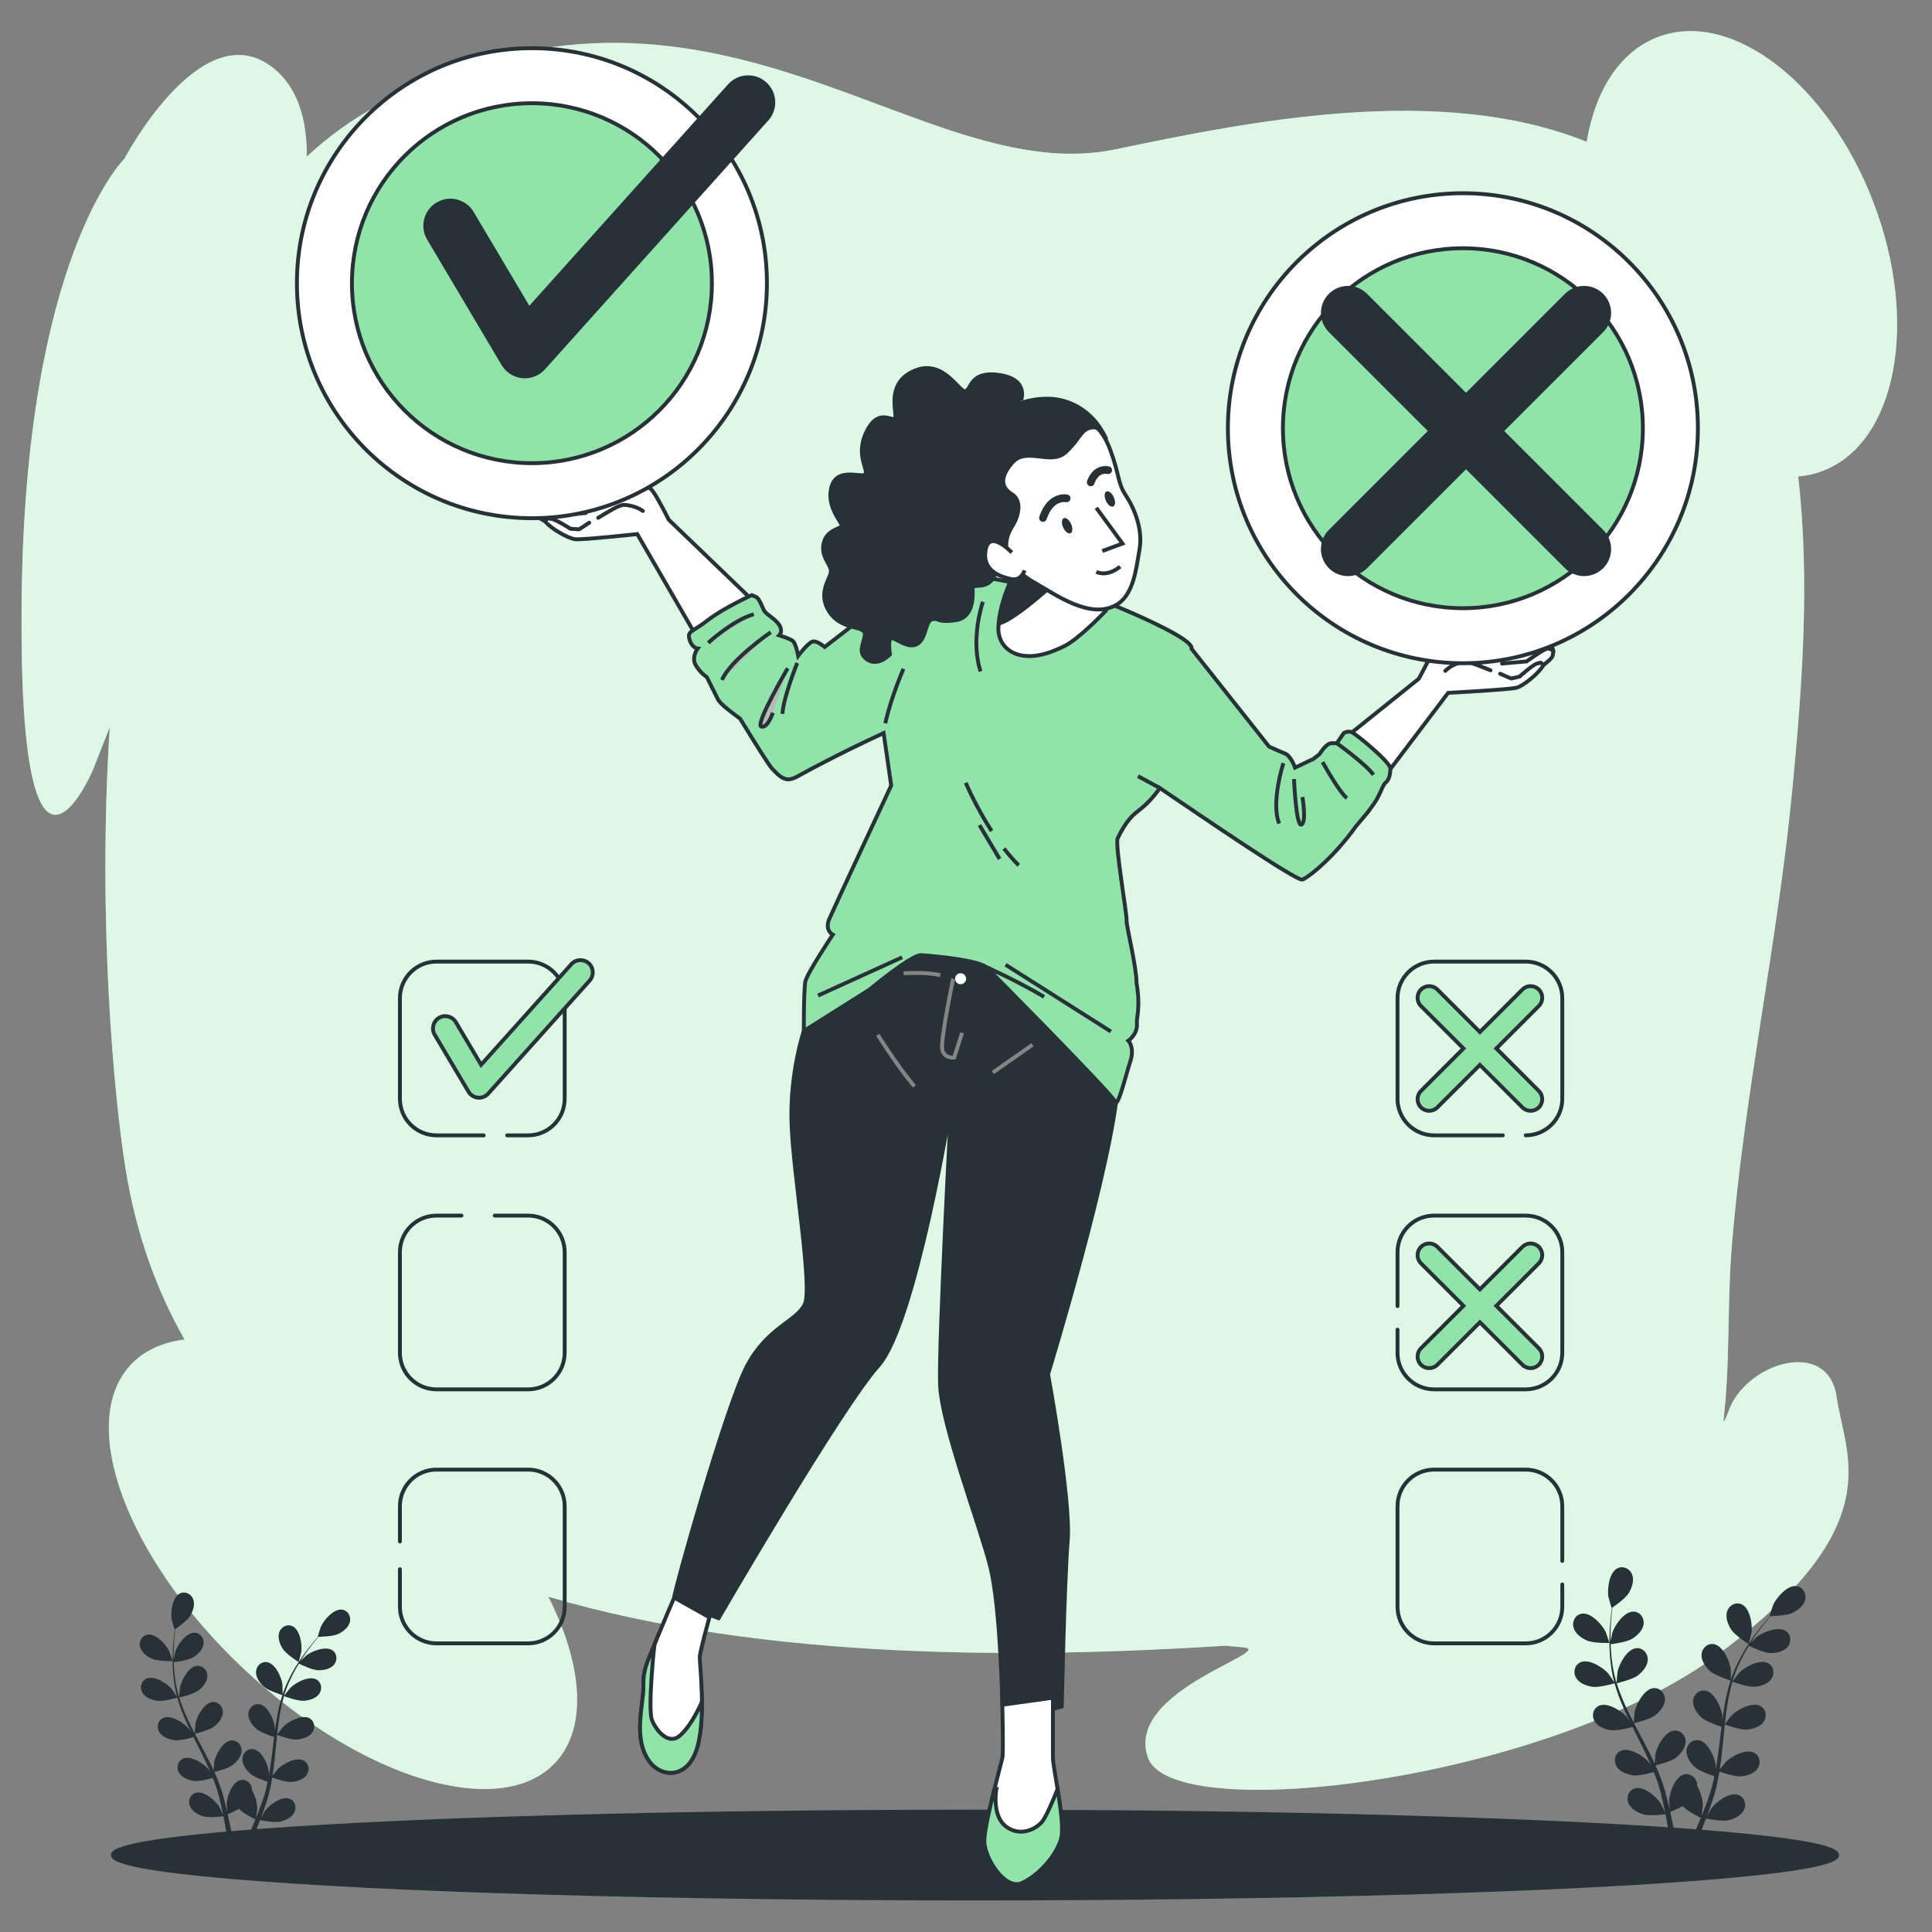<?xml version="1.0" encoding="utf-8"?>
<!-- Generator: Adobe Illustrator 27.5.0, SVG Export Plug-In . SVG Version: 6.00 Build 0)  -->
<svg version="1.1" xmlns="http://www.w3.org/2000/svg" xmlns:xlink="http://www.w3.org/1999/xlink" x="0px" y="0px"
	 viewBox="0 0 500 500" style="enable-background:new 0 0 500 500;" xml:space="preserve">
<rect x="0" y="0" width="500" height="500" fill="#808080" stroke="none"/>
<g id="Background_Simple">
	<g>
		<path style="fill:#92E3A9;" d="M484.946,52.638c-11.75-31.02-36.757-50.302-55.855-43.068
			c-9.904,3.752-16.262,13.906-18.461,27.131c-38.051-15.39-87.864-5.152-121.917,1.942
			C237.625,49.287,184.408-18.831,97.842,27.291c-6.736,3.589-12.859,8.044-18.422,13.223c0.008-9.379-2.251-18.477-9.701-23.654
			C51.571,4.251,32.221,41.04,32.221,41.04S6.461,66.208,5.593,155.53c-0.868,89.322,18.489,43.668,18.489,43.668l4.33-11.054
			c-3.259,50.389,1.204,96.857,4.15,114.753c2.741,16.65,7.984,31.141,15.216,43.771c-5.68,0.705-10.459,2.832-13.919,6.52
			c-14.137,15.07-1.014,50.349,29.311,78.797c30.325,28.448,66.369,39.293,80.506,24.223c8.461-9.019,7.15-25.278-1.761-42.977
			c56.532,16.655,123.9,15.951,175.326,12.675c1.712,0.188,3.149,0.327,4.212,0.403c10.307,0.736-30.921,11.043-24.295,28.712
			c6.626,17.669,103.805,5.89,147.977-27.239c44.172-33.129,32.393-50.798,30.184-66.258c-2.209-15.46-23.558-8.834-27.976,3.681
			c-0.603,1.71-1.041,2.535-1.348,2.695c1.793-14.67,1.008-30.143,2.096-44.07c3.118-39.912,11.887-79.36,15.735-119.24
			c2.52-26.115,4.683-54.285,1.536-81.277c2.144-0.187,4.247-0.639,6.28-1.409C490.74,114.669,496.696,83.658,484.946,52.638z"/>
		<path style="opacity:0.7;fill:#FFFFFF;" d="M484.946,52.638c-11.75-31.02-36.757-50.302-55.855-43.068
			c-9.904,3.752-16.262,13.906-18.461,27.131c-38.051-15.39-87.864-5.152-121.917,1.942
			C237.625,49.287,184.408-18.831,97.842,27.291c-6.736,3.589-12.859,8.044-18.422,13.223c0.008-9.379-2.251-18.477-9.701-23.654
			C51.571,4.251,32.221,41.04,32.221,41.04S6.461,66.208,5.593,155.53c-0.868,89.322,18.489,43.668,18.489,43.668l4.33-11.054
			c-3.259,50.389,1.204,96.857,4.15,114.753c2.741,16.65,7.984,31.141,15.216,43.771c-5.68,0.705-10.459,2.832-13.919,6.52
			c-14.137,15.07-1.014,50.349,29.311,78.797c30.325,28.448,66.369,39.293,80.506,24.223c8.461-9.019,7.15-25.278-1.761-42.977
			c56.532,16.655,123.9,15.951,175.326,12.675c1.712,0.188,3.149,0.327,4.212,0.403c10.307,0.736-30.921,11.043-24.295,28.712
			c6.626,17.669,103.805,5.89,147.977-27.239c44.172-33.129,32.393-50.798,30.184-66.258c-2.209-15.46-23.558-8.834-27.976,3.681
			c-0.603,1.71-1.041,2.535-1.348,2.695c1.793-14.67,1.008-30.143,2.096-44.07c3.118-39.912,11.887-79.36,15.735-119.24
			c2.52-26.115,4.683-54.285,1.536-81.277c2.144-0.187,4.247-0.639,6.28-1.409C490.74,114.669,496.696,83.658,484.946,52.638z"/>
	</g>
</g>
<g id="Floor">
	<ellipse style="fill:#263238;stroke:#263238;stroke-miterlimit:10;" cx="252.318" cy="480.087" rx="223.118" ry="11.247"/>
</g>
<g id="Plants">
	<g>
		<path style="fill:#263238;" d="M410.678,424.557c1.691,0.738,5.828,0.645,5.831,0.645c0.043-0.001-0.889-2.708-0.967-2.872
			c-0.908-1.899-3.778-5.034-6.113-4.718c-1.682,0.228-2.618,1.911-2.238,3.495C407.578,422.726,409.237,423.928,410.678,424.557z"
			/>
		<path style="fill:#263238;" d="M412.105,436.539c1.754,0.256,5.446-0.815,5.739-0.901c0.583,2.067,1.349,4.14,2.239,6.195
			c0.508,1.176,1.056,2.344,1.62,3.509c-0.337-0.493-0.641-0.932-0.69-0.989c-1.377-1.592-4.973-3.857-7.142-2.936
			c-1.563,0.663-2.021,2.534-1.236,3.962c0.801,1.458,2.72,2.179,4.275,2.405c1.578,0.23,4.744-0.619,5.579-0.855
			c0.221,0.445,0.437,0.891,0.66,1.334c1.069,2.129,2.145,4.248,3.137,6.359c0.35,0.744,0.667,1.489,0.987,2.234
			c-0.299-0.438-0.555-0.804-0.6-0.856c-1.377-1.591-4.973-3.857-7.142-2.936c-1.563,0.664-2.021,2.535-1.236,3.962
			c0.802,1.458,2.72,2.179,4.275,2.405c1.506,0.22,4.435-0.538,5.428-0.814c0.305,0.772,0.612,1.546,0.872,2.308
			c0.166,0.525,0.363,1.018,0.5,1.554c0.148,0.528,0.293,1.051,0.438,1.568c0.242,1.007,0.497,2.044,0.708,3.032
			c0.152,0.686,0.284,1.343,0.419,2.004c-0.34-0.745-1.035-2.188-1.107-2.302c-1.12-1.782-4.331-4.565-6.615-3.984
			c-1.645,0.419-2.381,2.199-1.821,3.729c0.571,1.562,2.358,2.566,3.861,3.025c1.655,0.506,5.319,0.044,5.777-0.017
			c0.22,1.095,0.423,2.162,0.598,3.172c0.132,0.747,0.252,1.466,0.362,2.156h1.467c-0.139-0.768-0.29-1.572-0.457-2.412
			c-0.218-1.113-0.474-2.297-0.748-3.511c0.275-0.109,1.838-0.742,3.223-1.515c1.206,1.306,4.297,2.835,4.697,3.029
			c-0.42,1.034-0.84,2.036-1.25,2.976c-0.216,0.498-0.427,0.967-0.636,1.434h1.552c0.123-0.295,0.245-0.584,0.371-0.891
			c0.432-1.048,0.872-2.178,1.313-3.341c0.443,0.093,4.07,0.829,5.761,0.448c1.533-0.347,3.39-1.214,4.076-2.73
			c0.672-1.484,0.07-3.314-1.539-3.854c-2.234-0.75-5.644,1.787-6.893,3.48c-0.074,0.1-0.753,1.273-1.168,2.02
			c0.178-0.476,0.355-0.937,0.532-1.43c0.357-0.972,0.684-1.952,1.04-3.005c0.154-0.515,0.31-1.035,0.467-1.56
			c0.167-0.518,0.277-1.085,0.42-1.633c0.304-1.276,0.55-2.583,0.768-3.906c0.852,0.31,3.892,1.368,5.467,1.257
			c1.568-0.11,3.534-0.686,4.442-2.08c0.889-1.365,0.572-3.265-0.937-4.043c-2.095-1.08-5.85,0.911-7.341,2.396
			c-0.093,0.092-1.044,1.278-1.553,1.939c0.125-0.796,0.254-1.59,0.354-2.399c0.29-2.337,0.511-4.711,0.742-7.078
			c0.07-0.725,0.149-1.447,0.225-2.17c0.302,0.114,3.888,1.449,5.653,1.325c1.568-0.11,3.535-0.686,4.442-2.08
			c0.889-1.365,0.572-3.265-0.937-4.043c-2.094-1.08-5.849,0.911-7.341,2.395c-0.112,0.112-1.478,1.82-1.804,2.271
			c0.168-1.592,0.351-3.177,0.594-4.732c0.332-2.146,0.778-4.233,1.358-6.224c0.14,0.053,3.878,1.464,5.684,1.337
			c1.568-0.11,3.535-0.686,4.443-2.081c0.889-1.365,0.572-3.265-0.937-4.043c-2.095-1.08-5.849,0.911-7.341,2.395
			c-0.117,0.117-1.585,1.955-1.827,2.307c0.035-0.118,0.058-0.245,0.094-0.362c0.647-2.117,1.539-4.086,2.466-5.889
			c0.536-1.049,1.107-2.021,1.684-2.955c0.669,0.334,3.744,1.827,5.383,1.893c1.571,0.063,3.589-0.294,4.644-1.58
			c1.034-1.259,0.927-3.182-0.487-4.122c-1.964-1.304-5.914,0.263-7.56,1.575c-0.089,0.071-0.919,0.897-1.514,1.507
			c0.266-0.418,0.534-0.853,0.797-1.248c0.986-1.485,1.98-2.783,2.87-3.927c0.511-0.646,0.986-1.22,1.436-1.752
			c0.827-0.014,4.162-0.116,5.62-0.8c1.422-0.668,3.05-1.914,3.394-3.542c0.337-1.594-0.644-3.252-2.332-3.433
			c-2.343-0.253-5.128,2.958-5.984,4.881c-0.074,0.166-0.932,2.898-0.889,2.897c0,0,0.04,0,0.05,0
			c-0.444,0.503-0.913,1.048-1.414,1.654c-0.917,1.126-1.942,2.406-2.964,3.875c-1.025,1.466-2.098,3.086-3.073,4.896
			c-0.98,1.812-1.919,3.769-2.625,5.91c-0.008,0.024-0.013,0.05-0.021,0.075c0.012-0.69-0.018-2.622-0.037-2.77
			c-0.271-2.087-2.02-5.961-4.338-6.389c-1.669-0.308-3.083,1-3.216,2.623c-0.135,1.658,1.066,3.318,2.239,4.365
			c1.322,1.181,4.992,2.324,5.284,2.415c-0.654,2.045-1.159,4.197-1.55,6.402c-0.225,1.261-0.412,2.538-0.584,3.821
			c-0.009-0.597-0.021-1.131-0.031-1.206c-0.271-2.087-2.02-5.96-4.337-6.389c-1.67-0.309-3.084,1-3.216,2.623
			c-0.136,1.658,1.066,3.318,2.238,4.365c1.19,1.062,4.298,2.101,5.125,2.364c-0.061,0.493-0.127,0.984-0.185,1.477
			c-0.283,2.365-0.554,4.726-0.892,7.035c-0.118,0.813-0.265,1.61-0.409,2.407c-0.008-0.53-0.02-0.977-0.029-1.044
			c-0.271-2.087-2.02-5.961-4.337-6.389c-1.67-0.308-3.084,0.999-3.217,2.623c-0.136,1.658,1.067,3.318,2.239,4.365
			c1.135,1.014,3.996,1.998,4.977,2.316c-0.172,0.813-0.343,1.626-0.546,2.406c-0.151,0.529-0.259,1.049-0.44,1.572
			c-0.168,0.521-0.335,1.038-0.5,1.549c-0.354,0.973-0.713,1.979-1.082,2.92c-0.252,0.656-0.504,1.277-0.756,1.903
			c0.127-0.808,0.344-2.396,0.347-2.53c0.032-1.398-0.464-3.67-1.452-5.268c0.006-0.206-0.006-0.412-0.038-0.617
			c-0.258-1.608-1.77-2.803-3.41-2.366c-2.277,0.606-3.722,4.604-3.829,6.705c-0.006,0.124,0.075,1.477,0.14,2.33
			c-0.115-0.495-0.22-0.978-0.345-1.486c-0.239-1.007-0.507-2.005-0.791-3.081c-0.155-0.514-0.313-1.033-0.472-1.558
			c-0.146-0.523-0.367-1.058-0.55-1.593c-0.45-1.231-0.967-2.458-1.514-3.681c0.882-0.211,4.001-1.006,5.254-1.968
			c1.247-0.957,2.57-2.522,2.558-4.186c-0.012-1.629-1.324-3.039-3.012-2.856c-2.343,0.254-4.376,3.987-4.802,6.048
			c-0.026,0.129-0.165,1.642-0.226,2.474c-0.335-0.733-0.665-1.466-1.028-2.197c-1.047-2.109-2.172-4.211-3.286-6.313
			c-0.342-0.644-0.674-1.289-1.009-1.934c0.315-0.072,4.043-0.937,5.446-2.014c1.247-0.957,2.57-2.522,2.558-4.186
			c-0.012-1.629-1.324-3.039-3.012-2.855c-2.343,0.254-4.376,3.987-4.802,6.048c-0.032,0.155-0.228,2.333-0.251,2.889
			c-0.738-1.42-1.46-2.843-2.115-4.274c-0.906-1.973-1.687-3.96-2.3-5.94c0.147-0.033,4.042-0.919,5.479-2.021
			c1.247-0.957,2.57-2.522,2.558-4.186c-0.011-1.629-1.324-3.039-3.012-2.855c-2.343,0.254-4.376,3.987-4.801,6.048
			c-0.033,0.162-0.244,2.505-0.251,2.932c-0.036-0.118-0.087-0.236-0.122-0.353c-0.628-2.123-0.97-4.258-1.192-6.273
			c-0.132-1.17-0.191-2.296-0.225-3.393c0.742-0.091,4.131-0.542,5.533-1.391c1.345-0.814,2.832-2.225,3.002-3.879
			c0.167-1.621-0.982-3.166-2.68-3.169c-2.357-0.005-4.788,3.482-5.437,5.484c-0.035,0.109-0.272,1.255-0.432,2.093
			c-0.008-0.495-0.025-1.006-0.023-1.481c0.003-1.782,0.116-3.414,0.228-4.858c0.07-0.821,0.15-1.562,0.232-2.254
			c0.682-0.469,3.407-2.393,4.246-3.768c0.818-1.342,1.488-3.279,0.877-4.826c-0.598-1.515-2.331-2.357-3.839-1.578
			c-2.094,1.082-2.644,5.297-2.298,7.372c0.03,0.179,0.821,2.931,0.857,2.907c0,0,0.033-0.023,0.041-0.028
			c-0.092,0.665-0.183,1.379-0.267,2.16c-0.144,1.445-0.292,3.078-0.334,4.867c-0.047,1.788-0.047,3.732,0.138,5.779
			c0.182,2.052,0.478,4.202,1.071,6.377c0.007,0.025,0.017,0.049,0.024,0.074c-0.371-0.583-1.462-2.176-1.56-2.289
			c-1.377-1.592-4.973-3.857-7.142-2.936c-1.563,0.664-2.021,2.535-1.236,3.962C408.632,435.592,410.55,436.312,412.105,436.539z"/>
		<path style="fill:#263238;" d="M452.518,425.467c0.036,0.023,0.752-2.749,0.778-2.929c0.29-2.084-0.374-6.282-2.496-7.308
			c-1.529-0.738-3.238,0.15-3.794,1.681c-0.569,1.563,0.152,3.481,1.006,4.801C449.014,423.261,452.516,425.465,452.518,425.467z"/>
	</g>
	<g>
		<path style="fill:#263238;" d="M39.392,429.316c1.531,0.669,5.277,0.584,5.28,0.584c0.039-0.001-0.805-2.452-0.876-2.6
			c-0.822-1.719-3.421-4.558-5.535-4.272c-1.523,0.206-2.37,1.73-2.027,3.165C36.585,427.658,38.088,428.746,39.392,429.316z"/>
		<path style="fill:#263238;" d="M40.685,440.164c1.588,0.232,4.931-0.738,5.197-0.816c0.528,1.871,1.221,3.749,2.027,5.609
			c0.459,1.065,0.956,2.122,1.467,3.177c-0.305-0.447-0.581-0.844-0.625-0.895c-1.247-1.441-4.503-3.492-6.466-2.658
			c-1.415,0.601-1.829,2.295-1.119,3.587c0.725,1.32,2.463,1.973,3.871,2.178c1.429,0.209,4.295-0.561,5.051-0.775
			c0.2,0.403,0.396,0.807,0.598,1.208c0.968,1.927,1.942,3.846,2.84,5.758c0.317,0.673,0.604,1.348,0.894,2.023
			c-0.271-0.397-0.503-0.728-0.544-0.775c-1.247-1.441-4.502-3.492-6.466-2.658c-1.415,0.601-1.83,2.295-1.119,3.587
			c0.726,1.32,2.463,1.973,3.871,2.178c1.364,0.199,4.016-0.487,4.915-0.737c0.276,0.699,0.554,1.399,0.79,2.09
			c0.15,0.475,0.329,0.922,0.453,1.407c0.134,0.478,0.265,0.951,0.396,1.42c0.219,0.911,0.45,1.851,0.641,2.746
			c0.138,0.621,0.257,1.216,0.38,1.815c-0.308-0.674-0.937-1.981-1.002-2.084c-1.014-1.613-3.921-4.134-5.989-3.607
			c-1.49,0.38-2.156,1.991-1.649,3.376c0.517,1.415,2.135,2.323,3.496,2.739c1.499,0.458,4.816,0.039,5.23-0.016
			c0.199,0.991,0.383,1.957,0.542,2.872c0.119,0.677,0.228,1.327,0.328,1.952h1.329c-0.125-0.696-0.262-1.423-0.414-2.184
			c-0.198-1.007-0.429-2.08-0.677-3.179c0.25-0.099,1.664-0.671,2.918-1.372c1.092,1.183,3.89,2.567,4.253,2.743
			c-0.381,0.937-0.76,1.844-1.132,2.694c-0.196,0.451-0.386,0.876-0.576,1.298h1.405c0.112-0.267,0.222-0.529,0.336-0.806
			c0.391-0.949,0.789-1.972,1.189-3.025c0.401,0.084,3.685,0.751,5.216,0.405c1.388-0.314,3.069-1.099,3.691-2.472
			c0.608-1.343,0.064-3-1.394-3.49c-2.022-0.68-5.11,1.618-6.241,3.151c-0.067,0.09-0.681,1.153-1.058,1.829
			c0.161-0.431,0.322-0.848,0.482-1.294c0.323-0.88,0.619-1.767,0.941-2.721c0.139-0.466,0.28-0.937,0.423-1.412
			c0.151-0.469,0.251-0.983,0.38-1.478c0.275-1.155,0.498-2.339,0.695-3.536c0.771,0.28,3.524,1.238,4.95,1.138
			c1.42-0.1,3.2-0.621,4.022-1.884c0.805-1.236,0.518-2.956-0.849-3.661c-1.896-0.978-5.296,0.825-6.647,2.169
			c-0.084,0.083-0.945,1.157-1.406,1.756c0.113-0.721,0.23-1.44,0.32-2.172c0.263-2.116,0.462-4.265,0.672-6.409
			c0.063-0.657,0.135-1.31,0.204-1.965c0.273,0.103,3.521,1.312,5.118,1.2c1.419-0.099,3.2-0.621,4.022-1.884
			c0.805-1.236,0.518-2.956-0.849-3.66c-1.896-0.978-5.296,0.825-6.646,2.169c-0.102,0.101-1.338,1.647-1.633,2.056
			c0.152-1.442,0.317-2.876,0.538-4.284c0.301-1.943,0.704-3.833,1.23-5.635c0.127,0.048,3.511,1.325,5.147,1.211
			c1.42-0.1,3.201-0.621,4.022-1.884c0.805-1.236,0.518-2.956-0.848-3.661c-1.897-0.978-5.296,0.825-6.647,2.169
			c-0.106,0.105-1.435,1.77-1.654,2.089c0.032-0.107,0.052-0.221,0.085-0.328c0.586-1.917,1.394-3.7,2.232-5.332
			c0.485-0.95,1.002-1.83,1.524-2.675c0.606,0.303,3.39,1.654,4.874,1.714c1.422,0.057,3.249-0.266,4.205-1.431
			c0.936-1.14,0.84-2.881-0.441-3.732c-1.778-1.18-5.355,0.238-6.845,1.426c-0.081,0.065-0.832,0.812-1.371,1.365
			c0.241-0.378,0.483-0.773,0.722-1.13c0.893-1.344,1.793-2.52,2.599-3.555c0.463-0.585,0.893-1.105,1.3-1.586
			c0.749-0.013,3.768-0.105,5.089-0.724c1.288-0.605,2.761-1.733,3.073-3.207c0.305-1.443-0.583-2.944-2.111-3.109
			c-2.121-0.229-4.643,2.679-5.418,4.419c-0.067,0.151-0.844,2.624-0.805,2.623c0,0,0.036,0,0.045,0
			c-0.402,0.456-0.827,0.949-1.281,1.498c-0.83,1.02-1.758,2.179-2.683,3.509c-0.928,1.327-1.899,2.794-2.783,4.433
			c-0.888,1.641-1.737,3.412-2.377,5.351c-0.007,0.022-0.012,0.046-0.019,0.068c0.011-0.625-0.017-2.374-0.034-2.508
			c-0.245-1.889-1.829-5.397-3.927-5.785c-1.511-0.279-2.792,0.905-2.912,2.375c-0.123,1.501,0.966,3.004,2.027,3.952
			c1.197,1.069,4.52,2.104,4.784,2.186c-0.592,1.851-1.049,3.799-1.404,5.796c-0.204,1.142-0.373,2.298-0.529,3.459
			c-0.008-0.541-0.019-1.024-0.028-1.092c-0.245-1.89-1.829-5.396-3.927-5.785c-1.512-0.28-2.792,0.905-2.912,2.375
			c-0.123,1.501,0.965,3.004,2.027,3.952c1.077,0.962,3.892,1.902,4.64,2.141c-0.055,0.446-0.115,0.891-0.168,1.337
			c-0.256,2.141-0.502,4.279-0.808,6.369c-0.107,0.736-0.24,1.458-0.37,2.18c-0.008-0.48-0.018-0.884-0.026-0.946
			c-0.245-1.89-1.829-5.397-3.927-5.785c-1.512-0.279-2.792,0.905-2.913,2.375c-0.123,1.501,0.966,3.004,2.027,3.952
			c1.027,0.918,3.618,1.809,4.506,2.097c-0.156,0.736-0.31,1.473-0.494,2.179c-0.137,0.479-0.235,0.95-0.399,1.423
			c-0.152,0.472-0.303,0.94-0.453,1.403c-0.321,0.881-0.646,1.792-0.98,2.644c-0.228,0.594-0.457,1.156-0.685,1.723
			c0.115-0.732,0.311-2.169,0.314-2.291c0.029-1.266-0.42-3.323-1.315-4.77c0.005-0.187-0.005-0.373-0.035-0.558
			c-0.234-1.456-1.602-2.538-3.088-2.142c-2.062,0.549-3.37,4.168-3.467,6.071c-0.006,0.112,0.068,1.337,0.127,2.109
			c-0.104-0.449-0.199-0.885-0.312-1.345c-0.216-0.912-0.459-1.816-0.716-2.789c-0.141-0.466-0.283-0.936-0.427-1.411
			c-0.132-0.474-0.333-0.958-0.498-1.442c-0.408-1.115-0.875-2.225-1.371-3.333c0.799-0.191,3.623-0.911,4.757-1.782
			c1.129-0.866,2.327-2.284,2.316-3.79c-0.011-1.475-1.199-2.751-2.727-2.585c-2.121,0.23-3.962,3.61-4.348,5.476
			c-0.024,0.116-0.15,1.486-0.204,2.24c-0.303-0.663-0.602-1.327-0.931-1.989c-0.948-1.91-1.967-3.813-2.975-5.716
			c-0.309-0.583-0.61-1.167-0.914-1.751c0.285-0.065,3.66-0.848,4.931-1.823c1.129-0.866,2.327-2.284,2.316-3.79
			c-0.011-1.475-1.199-2.751-2.727-2.585c-2.121,0.23-3.962,3.609-4.347,5.476c-0.029,0.141-0.207,2.112-0.228,2.616
			c-0.668-1.286-1.322-2.574-1.915-3.87c-0.821-1.787-1.527-3.585-2.083-5.378c0.133-0.03,3.659-0.832,4.961-1.83
			c1.129-0.866,2.327-2.283,2.316-3.79c-0.01-1.475-1.199-2.751-2.727-2.585c-2.121,0.23-3.962,3.61-4.347,5.476
			c-0.03,0.147-0.221,2.268-0.228,2.655c-0.033-0.107-0.079-0.213-0.11-0.32c-0.569-1.922-0.878-3.855-1.08-5.679
			c-0.119-1.06-0.173-2.079-0.204-3.072c0.672-0.082,3.74-0.491,5.01-1.26c1.218-0.737,2.564-2.014,2.718-3.513
			c0.151-1.467-0.89-2.867-2.427-2.869c-2.134-0.004-4.335,3.153-4.923,4.965c-0.032,0.099-0.246,1.137-0.391,1.895
			c-0.007-0.449-0.023-0.911-0.021-1.341c0.003-1.613,0.105-3.091,0.206-4.399c0.063-0.743,0.136-1.414,0.21-2.041
			c0.617-0.425,3.085-2.167,3.844-3.412c0.741-1.215,1.347-2.969,0.794-4.37c-0.542-1.372-2.111-2.134-3.476-1.428
			c-1.896,0.98-2.394,4.796-2.081,6.675c0.027,0.162,0.743,2.654,0.776,2.632c0,0,0.03-0.021,0.037-0.026
			c-0.084,0.602-0.166,1.248-0.241,1.956c-0.13,1.308-0.264,2.787-0.302,4.407c-0.042,1.619-0.043,3.379,0.124,5.232
			c0.165,1.858,0.433,3.804,0.969,5.774c0.006,0.022,0.015,0.045,0.021,0.067c-0.336-0.527-1.324-1.97-1.412-2.073
			c-1.247-1.441-4.502-3.492-6.466-2.658c-1.415,0.601-1.829,2.295-1.119,3.588C37.54,439.307,39.277,439.959,40.685,440.164z"/>
		<path style="fill:#263238;" d="M77.275,430.14c0.033,0.021,0.681-2.489,0.704-2.652c0.263-1.887-0.339-5.688-2.26-6.616
			c-1.384-0.669-2.931,0.136-3.436,1.522c-0.515,1.415,0.138,3.152,0.911,4.346C74.102,428.142,77.273,430.138,77.275,430.14z"/>
	</g>
</g>
<g id="Cons_Mark_2">
	<path style="fill:none;stroke:#263238;stroke-linecap:round;stroke-miterlimit:10;" d="M388.927,293.827h-17.784
		c-5.229,0-9.468-4.239-9.468-9.468v-26.032c0-5.229,4.239-9.468,9.468-9.468h23.707c5.229,0,9.468,4.239,9.468,9.468v26.032
		c0,5.229-4.239,9.468-9.468,9.468"/>
	<path style="fill:none;stroke:#263238;stroke-linecap:round;stroke-miterlimit:10;" d="M361.675,338.017v-13.953
		c0-5.229,4.239-9.468,9.468-9.468h23.707c5.229,0,9.468,4.239,9.468,9.468v26.033c0,5.229-4.239,9.468-9.468,9.468h-23.707
		c-5.229,0-9.468-4.239-9.468-9.468v-5.988"/>
	<path style="fill:none;stroke:#263238;stroke-linecap:round;stroke-miterlimit:10;" d="M404.317,410.049v5.785
		c0,5.229-4.239,9.468-9.468,9.468h-23.707c-5.229,0-9.468-4.239-9.468-9.468v-26.032c0-5.229,4.239-9.468,9.468-9.468h23.707
		c5.229,0,9.468,4.239,9.468,9.468v14.155"/>
	<path style="fill:#92E3A9;stroke:#263238;stroke-miterlimit:10;" d="M387.249,271.343l10.997-10.997
		c1.174-1.174,1.174-3.078,0-4.253c-1.175-1.174-3.078-1.174-4.253,0l-10.997,10.997l-10.997-10.997
		c-1.175-1.174-3.078-1.174-4.253,0c-1.174,1.174-1.174,3.078,0,4.253l10.997,10.997l-10.997,10.997
		c-1.174,1.174-1.174,3.078,0,4.253c0.587,0.587,1.357,0.881,2.126,0.881c0.769,0,1.539-0.294,2.126-0.881l10.997-10.997
		l10.997,10.997c0.587,0.587,1.357,0.881,2.126,0.881c0.769,0,1.539-0.294,2.127-0.881c1.174-1.174,1.174-3.078,0-4.253
		L387.249,271.343z"/>
	<path style="fill:#92E3A9;stroke:#263238;stroke-miterlimit:10;" d="M387.249,337.943l10.997-10.997
		c1.174-1.174,1.174-3.078,0-4.253c-1.175-1.174-3.078-1.174-4.253,0l-10.997,10.997l-10.997-10.997
		c-1.175-1.174-3.078-1.174-4.253,0c-1.174,1.174-1.174,3.078,0,4.253l10.997,10.997l-10.997,10.997
		c-1.174,1.174-1.174,3.078,0,4.253c0.587,0.587,1.357,0.881,2.126,0.881c0.769,0,1.539-0.294,2.126-0.881l10.997-10.997
		l10.997,10.997c0.587,0.587,1.357,0.881,2.126,0.881c0.769,0,1.539-0.294,2.127-0.881c1.174-1.174,1.174-3.078,0-4.253
		L387.249,337.943z"/>
</g>
<g id="Pros_Mark_2">
	<path style="fill:none;stroke:#263238;stroke-linecap:round;stroke-miterlimit:10;" d="M125.168,293.827h-12.205
		c-5.229,0-9.468-4.239-9.468-9.468v-26.032c0-5.229,4.239-9.468,9.468-9.468h23.706c5.229,0,9.468,4.239,9.468,9.468v26.032
		c0,5.229-4.239,9.468-9.468,9.468h-5.409"/>
	<path style="fill:none;stroke:#263238;stroke-linecap:round;stroke-miterlimit:10;" d="M128.035,314.596h8.634
		c5.229,0,9.468,4.239,9.468,9.468v26.033c0,5.229-4.239,9.468-9.468,9.468h-23.706c-5.229,0-9.468-4.239-9.468-9.468v-26.033
		c0-5.229,4.239-9.468,9.468-9.468h6.471"/>
	<path style="fill:none;stroke:#263238;stroke-linecap:round;stroke-miterlimit:10;" d="M103.495,398.94v-9.138
		c0-5.229,4.239-9.468,9.468-9.468h23.706c5.229,0,9.468,4.239,9.468,9.468v26.032c0,5.229-4.239,9.468-9.468,9.468h-23.706
		c-5.229,0-9.468-4.239-9.468-9.468v-9.727"/>
	<g>
		<path style="fill:#92E3A9;stroke:#263238;stroke-miterlimit:10;" d="M123.981,284.086c-0.103,0-0.207-0.005-0.311-0.015
			c-1.007-0.099-1.907-0.671-2.423-1.542l-8.75-14.749c-0.896-1.51-0.398-3.46,1.112-4.356c1.51-0.896,3.46-0.398,4.356,1.112
			l6.541,11.026l23.357-26.026c1.172-1.307,3.182-1.416,4.489-0.243c1.307,1.173,1.415,3.183,0.243,4.489l-26.248,29.248
			C125.74,283.706,124.878,284.086,123.981,284.086z"/>
	</g>
</g>
<g id="Character">
	<g>
		<g>
			<path style="fill:#FFFFFF;stroke:#263238;stroke-linecap:round;stroke-miterlimit:10;" d="M173.05,134.483
				c0,0-2.618-5.313-4.138-7.408c-1.521-2.096-6.633-2.819-7.857-3.119c-1.223-0.3-7.585-2.265-9.107-3.355
				c-1.522-1.089-2.163-0.127-2.049,1.025c0.205,2.069,2.754,3.61,3.649,3.573c1.302-0.054,1.549,1.253,1.549,1.253
				s-9.602,1.758-10.145,1.512c-0.544-0.245-4.891-1.716-6.088-0.847c-0.654,0.475-0.562,0.561-0.427,1.942
				c0.035,0.353-0.615,2.468-0.473,2.791c0.232,0.531,0.198,1.09,0.833,1.64c0.772,0.668,2.227,1.304,2.477,1.623
				c1.276,1.633,5.734,4.248,7.61,4.441c1.876,0.192,16.037-1.334,16.037-1.334l15.382,26.589l15.602-8.35L173.05,134.483z"/>
			<path style="fill:#FFFFFF;stroke:#263238;stroke-linecap:round;stroke-miterlimit:10;" d="M152.496,135.283
				c-1.085,0.757-2.644,1.706-2.644,1.706l-2.203-0.138c0,0-4.511-2.942-5.463-2.616c0,0-0.952-0.413-0.914,0.877"/>
			<path style="fill:#FFFFFF;stroke:#263238;stroke-linecap:round;stroke-miterlimit:10;" d="M166.373,132.244
				c0,0-1.773-1.416-4.819-1.583c-1.301-0.071-4.512,2.015-6.748,3.35"/>
			
				<line style="fill:#FFFFFF;stroke:#263238;stroke-linecap:round;stroke-miterlimit:10;" x1="155.096" y1="126.451" x2="160.507" y2="126.729"/>
			<path style="fill:#FFFFFF;stroke:#263238;stroke-linecap:round;stroke-miterlimit:10;" d="M138.436,129.057
				c0,0,0.315-1.074,1.701-0.8c1.387,0.273,4.73,2.235,4.73,2.235l6.419-0.727"/>
			<path style="fill:#FFFFFF;stroke:#263238;stroke-linecap:round;stroke-miterlimit:10;" d="M137.962,131.849
				c0,0,0.563-1.122,1.715-0.939c1.153,0.183,5.535,2.357,5.535,2.357l6.373-0.494"/>
		</g>
		<g>
			<path style="fill:#FFFFFF;stroke:#263238;stroke-linecap:round;stroke-miterlimit:10;" d="M367.184,175.657
				c0,0,2.353-4.407,3.51-6.722c1.158-2.316,6.084-3.864,7.242-4.361c1.158-0.496,7.113-3.474,8.436-4.797
				c1.323-1.323,2.113-0.479,2.189,0.677c0.136,2.074-2.128,4.011-3.016,4.12c-1.293,0.159-1.323,1.489-1.323,1.489
				s9.76,0.165,10.256-0.165c0.496-0.331,4.544-2.492,5.868-1.83c0.723,0.362,0.646,0.462,0.738,1.846
				c0.024,0.353,1.01,2.335,0.923,2.676c-0.142,0.562-0.017,1.108-0.554,1.753c-0.652,0.786-1.984,1.651-2.178,2.006
				c-0.992,1.82-4.962,5.128-6.782,5.624c-1.82,0.496-17.721,1.337-17.721,1.337l-15.651,20.643l-10.987-9.009L367.184,175.657z"/>
			<path style="fill:#FFFFFF;stroke:#263238;stroke-linecap:round;stroke-miterlimit:10;" d="M388.229,174.351
				c1.194,0.569,2.887,1.252,2.887,1.252l2.15-0.496c0,0,3.97-3.639,4.963-3.474c0,0,0.871-0.563,1.045,0.716"/>
			<path style="fill:none;stroke:#263238;stroke-linecap:round;stroke-miterlimit:10;" d="M374.043,173.62
				c0,0,1.518-1.687,4.496-2.349c1.272-0.283,4.78,1.251,7.204,2.202"/>
			
				<line style="fill:#FFFFFF;stroke:#263238;stroke-linecap:round;stroke-miterlimit:10;" x1="384.222" y1="166.063" x2="378.928" y2="167.221"/>
			<path style="fill:#FFFFFF;stroke:#263238;stroke-linecap:round;stroke-miterlimit:10;" d="M401.084,165.913
				c0,0-0.486-1.008-1.809-0.512c-1.323,0.496-4.301,2.978-4.301,2.978l-6.451,0.331"/>
			<path style="fill:#FFFFFF;stroke:#263238;stroke-linecap:round;stroke-miterlimit:10;" d="M402.007,168.589
				c0,0-0.738-1.015-1.846-0.646c-1.107,0.369-5.076,3.23-5.076,3.23l-6.368,0.554"/>
		</g>
		<g>
			<g>
				<path style="fill:#263238;stroke:#263238;stroke-miterlimit:10;" d="M208.024,266.832c0,0-3.625,10.693-3.185,23.892
					c0.44,13.199,5.512,42.375,3.433,46.833c-2.078,4.458-9.52,5.845-14.862,15.815c-5.342,9.97-19.023,58.689-18.932,60.077
					s11.5,5.339,11.5,5.339s31.703-54.659,41.322-65.328c9.619-10.669,18.896-68.017,18.896-68.017s-3.34,62.503-2.9,73.062
					c0.44,10.559,10.379,36.489,13.019,47.048c2.64,10.559,3.08,35.637,3.08,35.637s9.239,2.2,12.319,1.32
					c3.08-0.88,3.08-0.88,3.08-0.88s0.654-32.297,1.533-42.856c0.88-10.559-5.087-43.126-5.087-43.126s16.753-54.806,18.073-75.045
					c0,0-5.28-24.638-15.839-32.997c-10.559-8.359-27.718-12.319-38.717-8.359C223.757,243.208,208.024,266.832,208.024,266.832z"/>
				<path style="fill:#FFFFFF;stroke:#263238;stroke-linecap:round;stroke-miterlimit:10;" d="M250.527,253.294
					c0,1.064-0.862,1.926-1.926,1.926c-1.064,0-1.926-0.862-1.926-1.926c0-1.064,0.862-1.926,1.926-1.926
					C249.665,251.368,250.527,252.23,250.527,253.294z"/>
				<path style="fill:none;stroke:#858585;stroke-miterlimit:10;" d="M246.675,253.294c0,0-3.339,16.051-2.825,18.363
					c0.514,2.311,3.082,2.055,3.082,2.055l2.055-6.421"/>
				<path style="fill:none;stroke:#858585;stroke-miterlimit:10;" d="M233.834,251.881c0,0,6.164-0.385,9.502,0.514"/>
				<path style="fill:none;stroke:#858585;stroke-miterlimit:10;" d="M227.157,267.804c0,0,5.136,8.218,9.502,13.355"/>
				<line style="fill:none;stroke:#858585;stroke-miterlimit:10;" x1="267.221" y1="270.372" x2="256.948" y2="277.563"/>
			</g>
			<path style="fill:#FFFFFF;stroke:#263238;stroke-miterlimit:10;" d="M259.394,441.191c0,0,0.33,12.196,0.019,13.754
				c-0.311,1.558-4.673,17.136-4.673,21.498c0,4.362,5.297,12.774,9.659,10.905c4.362-1.869,9.347-7.478,10.282-11.84
				c0.935-4.362-2.181-18.071-2.181-20.563c0-2.493,0-15.578,0-15.578L259.394,441.191z"/>
			<path style="fill:#92E3A9;stroke:#263238;stroke-miterlimit:10;" d="M264.398,487.348c4.362-1.869,9.347-7.478,10.282-11.84
				c0.522-2.436-0.219-7.787-0.976-12.472c-1.133,2.818-2.978,7.184-4.009,8.421c-1.558,1.87-5.608,4.05-9.347,1.246
				s-2.492-9.659-2.492-9.659l-0.52,0.072c-1.25,5.019-2.596,10.903-2.596,13.326C254.74,480.805,260.036,489.218,264.398,487.348z"
				/>
			<path style="fill:#FFFFFF;stroke:#263238;stroke-miterlimit:10;" d="M174.477,413.45c0,0-3.262,7.589-5.129,12.253
				c-1.867,4.664-2.944,6.314-2.844,10.85c0.099,4.535-2.873,13.419,1.668,19.441c3.025,4.011,9.773,4.495,12.208-3.564
				c2.435-8.058,0.629-22.06,0.723-23.646c0.094-1.586,2.494-10.215,2.494-10.215L174.477,413.45z"/>
			<path style="fill:#92E3A9;stroke:#263238;stroke-miterlimit:10;" d="M166.505,436.553c0.099,4.535-2.873,13.419,1.668,19.441
				c3.025,4.011,9.773,4.495,12.208-3.564c1.026-3.396,1.298-7.847,1.277-11.98c-1.519,3.317-3.329,6.55-5.546,8.606
				c-2.979,2.762-6.186-0.977-7.362-3.862s0.6-19.49,0.6-19.49C167.482,430.367,166.405,432.018,166.505,436.553z"/>
		</g>
		<g>
			<path style="fill:#92E3A9;stroke:#263238;stroke-miterlimit:10;" d="M349.834,189.487c-1.02-0.408-2.039,0.204-2.039,0.204
				l-1.835,2.651c0,0,0,0-1.427,0c-1.049,0-2.426,1.869-3.083,2.861l-1.723,1.333c-0.09,0.008-0.187,0.036-0.292,0.088
				c-1.631,0.816-4.282,2.039-4.282,2.039s-1.02-3.059-2.651-3.67c-0.989-0.371-2.8-1.19-4.074-1.779l-20.063-25.318
				c0.876-3.066-23.802-12.75-23.802-12.75l-33.727-6.57l-17.936,3.808l-19.47,15.062c-0.637-0.524-2.224-1.713-3.186-1.392
				c-1.223,0.408-3.67,3.67-3.67,3.67s-0.612-3.262-1.427-3.874c-0.816-0.612-3.466-1.427-3.466-1.427s1.02-1.02,0-2.651
				c-1.02-1.631-3.262-2.651-3.874-3.67c-0.612-1.019-1.223-3.262-2.243-3.67c-1.02-0.408-1.02-0.408-1.02-0.408
				s-7.544,3.466-11.419,6.525c-3.874,3.059-5.302,2.651-4.69,4.894c0.612,2.243,2.113,2.405,2.113,2.405s-1.705,2.285-0.482,4.324
				c1.223,2.039,2.855,3.059,2.855,3.059s1.835,3.67,2.855,5.709c0.679,1.357,3.702,3.525,5.771,5.065
				c4.138,6.759,7.405,11.956,8.227,12.864c3.233,3.572,4.414,3.34,7.48,1.6c1.7-0.965,9.995-5.46,21.427-10.747l1.964,13.564
				c0,0-14.778,31.634-16.032,34.561c-1.254,2.927,0.907,4.054,0.907,4.054s-6.681,10.035-7.099,12.126
				c-0.418,2.091-0.396,12.808-0.396,12.808l16.949-10.694c8.878-7.264,12.355-9.03,13.43-8.953
				c4.802,0.343,14.419,1.36,16.82,3.075c0,0,32.588,32.833,33.325,34.798c0.737,1.965,2.734-6.632,3.962-10.316
				c1.228-3.684-0.491-5.403-0.491-5.403s2.456-1.719,2.21-4.421c-0.157-1.727,1.008-3.969-0.098-10.566
				c0.015-4.169-2.672-14.782-2.564-16.085c0.126-1.518-2.977-19.234-2.342-21.283c4.184-8.444,5.525-5.494,10.96-13.029
				c10.168,6.892,35.561,24.28,36.9,23.682c2.111-0.943,8.311-6.072,13.901-13.876l2.927-3.475c0,0,0,0,1.631-2.243
				c1.631-2.243,2.243-4.894,3.059-5.505c0.816-0.612,1.223-2.039,1.223-3.67C359.825,197.236,350.853,189.895,349.834,189.487z"/>
			<line style="fill:none;stroke:#263238;stroke-miterlimit:10;" x1="300.184" y1="203.955" x2="294.503" y2="200.867"/>
			<path style="fill:none;stroke:#263238;stroke-miterlimit:10;" d="M259.831,219.597c1.187,1.531,2.46,3.01,3.807,4.356"/>
			<path style="fill:none;stroke:#263238;stroke-miterlimit:10;" d="M249.927,202.564c0,0,2.52,6.047,6.705,12.506"/>
			<line style="fill:none;stroke:#263238;stroke-miterlimit:10;" x1="253.492" y1="213.533" x2="258.702" y2="222.308"/>
			<path style="fill:none;stroke:#263238;stroke-miterlimit:10;" d="M254.371,155.753c0,0-3.347,9.517-0.605,18.018"/>
			<g>
				<path style="fill:#FFFFFF;stroke:#263238;stroke-miterlimit:10;" d="M260.236,249.673c0,0,20.946,13.299,27.263,17.289"/>
				<line style="fill:#FFFFFF;stroke:#263238;stroke-miterlimit:10;" x1="211.694" y1="257.652" x2="233.475" y2="247.749"/>
				<path style="fill:#FFFFFF;stroke:#263238;stroke-miterlimit:10;" d="M255.223,250.259c0,0,8.338,3.736,14.988,7.726"/>
			</g>
			<g>
				<path style="fill:#FFFFFF;stroke:#263238;stroke-miterlimit:10;" d="M233.818,173.095c0,0-3.301,7.546-4.697,14.098"/>
				<path style="fill:#B8B8B8;stroke:#263238;stroke-miterlimit:10;" d="M206.326,171.578c0,0-3.565,8.775-3.839,13.163"/>
				<path style="fill:#B8B8B8;stroke:#263238;stroke-miterlimit:10;" d="M199.47,163.625c0,0-10.42,7.13-12.614,12.34"/>
				<path style="fill:#B8B8B8;stroke:#263238;stroke-miterlimit:10;" d="M183.292,166.367c0,0,6.286-5.831,11.791-7.404"/>
				<path style="fill:#B8B8B8;stroke:#263238;stroke-miterlimit:10;" d="M203.858,172.949c0,0-8.501,14.534-6.855,15.082
					c1.645,0.548,3.016-3.565,3.016-3.565"/>
			</g>
			<path style="fill:none;stroke:#263238;stroke-miterlimit:10;" d="M334.88,201.615c0,0,0.548,12.34,1.92,11.791
				c1.371-0.548,0.274-7.13,0.274-7.13"/>
			<path style="fill:none;stroke:#263238;stroke-miterlimit:10;" d="M342.284,197.228c0,0,4.388,7.952,6.307,9.324"/>
			<path style="fill:none;stroke:#263238;stroke-miterlimit:10;" d="M345.96,192.342c0,0,7.567,5.434,9.487,8.176"/>
			<path style="fill:none;stroke:#263238;stroke-miterlimit:10;" d="M332.138,197.502c0,0-3.291,10.146-1.097,15.63"/>
		</g>
		<g>
			<g>
				<path style="fill:#FFFFFF;stroke:#263238;stroke-miterlimit:10;" d="M269.699,148.093l-2.934-1.759c0,0-2.567-0.825-4.997,3.54
					c0,0-3.148,6.282-3.388,12.51c-0.219,5.701,5.668,10.128,15.724,5.446c0.991-0.401,1.969-0.895,2.89-1.531
					c4.202-2.902,9.243-8.294,9.243-8.294l2.174-16.583C283.955,143.959,274.621,146.729,269.699,148.093z"/>
				<path style="fill:#263238;stroke:#263238;stroke-miterlimit:10;" d="M279.487,144.694c0,0-14.078,14.038-20.388,16.493
					l2.854-13.195l17.94-5.262L279.487,144.694z"/>
			</g>
			<g>
				<path style="fill:#FFFFFF;stroke:#263238;stroke-miterlimit:10;" d="M281.726,109.449c0,0,3.16,0.348,5.624,7.015
					c2.464,6.667,1.808,8.428,4.056,11.821c2.248,3.393,4.377,8.818,3.517,13.782c-0.861,4.965-1.501,11.736-5.855,14.376
					c-6.895,4.182-16.304-2.869-21.319-5.649c-5.015-2.78-9.346-8.211-10.919-10.586c-1.574-2.375-4.944-8.198-4.7-14.463
					c0.244-6.264,7.432-13.468,11.332-15.32C267.361,108.574,274.338,107.509,281.726,109.449z"/>
				<path style="fill:#263238;stroke:#263238;stroke-miterlimit:10;" d="M264.266,103.558c0,0,2.092-5.347-5.579-6.509
					c-7.671-1.162-7.206,3.719-8.834,4.184c-1.627,0.465-5.579-8.369-13.018-5.347c-7.439,3.022-4.882,10.228-5.114,12.088
					c-0.232,1.86-3.952-2.789-7.206,3.255c-3.255,6.044,0,9.996-0.465,11.391c-0.465,1.395-7.156-1.961-8.783,3.153
					c-1.627,5.114,2.557,9.299,2.557,10.228c0,0.93-3.68,0.902-4.61,4.389c-0.93,3.487,1.588,5.374,1.821,7.234
					s-3.701,5.52-0.446,10.634c3.255,5.114,9.461,3.415,9.229,5.972c-0.232,2.557-2.092,4.649,0.697,6.509
					c2.79,1.86,5.812-1.395,5.812-1.395s-0.697-4.184,0.465-4.184c1.162,0,4.417,3.022,6.741,1.395
					c2.325-1.627,1.86-5.812,3.719-6.277c1.86-0.465,0.93,0.93,6.044,0.232c5.114-0.697,4.417-7.206,4.417-8.369
					c0-1.162,3.487,0.465,5.347-2.557c1.86-3.022,0.435-5.425,0.435-5.425s-5.317-8.756-4.62-13.87"/>
				<path style="fill:#263238;stroke:#263238;stroke-miterlimit:10;" d="M260.604,142.59c0,0-0.895-2.825,1.259-6.205
					c2.155-3.38,2.447-6.992-0.032-8.523c-2.479-1.531-3.431-4.074,0.193-8.184c3.624-4.11,9.962,0.862,13.754-2.626
					c3.792-3.489,3.855-5.972,6.735-6.415c2.88-0.443,3.773,3.115,3.773,3.115s-2.773-8.067-11.742-10.181
					c-8.968-2.114-23.041,4.28-27.591,16.572c-4.55,12.292,10.543,24.018,10.543,24.018S258.453,144.503,260.604,142.59z"/>
				<polyline style="fill:none;stroke:#263238;stroke-miterlimit:10;" points="283.721,131.424 290.499,140.667 285.269,142.604 
									"/>
				<path style="fill:none;stroke:#263238;stroke-miterlimit:10;" d="M289.886,146.624c0,0-3.056,2.757-6.156,1.393"/>
				<path style="fill:#263238;" d="M277.193,135.598c0.486,1.076,0.422,2.154-0.141,2.408c-0.564,0.254-1.414-0.411-1.899-1.487
					c-0.486-1.076-0.422-2.154,0.141-2.408C275.857,133.857,276.707,134.523,277.193,135.598z"/>
				<path style="fill:#263238;" d="M288.244,128.671c0.486,1.076,0.422,2.154-0.141,2.408c-0.563,0.254-1.414-0.411-1.899-1.487
					c-0.486-1.076-0.422-2.154,0.141-2.408C286.908,126.929,287.758,127.595,288.244,128.671z"/>
				<path style="fill:none;stroke:#263238;stroke-width:2;stroke-linecap:round;stroke-miterlimit:10;" d="M269.923,134.04
					c0,0,1.543-5.596,6.124-5.074"/>
				<path style="fill:none;stroke:#263238;stroke-width:2;stroke-linecap:round;stroke-miterlimit:10;" d="M282.285,124.834
					c0,0,1.068-3.757,4.513-3.159"/>
				<path style="fill:#FFFFFF;stroke:#263238;stroke-miterlimit:10;" d="M261.844,142.988c0,0-5.796-6.169-6.771-0.64
					c-0.975,5.529,4.157,7.011,6.695,7.526c2.538,0.515,3.393-2.248,3.393-2.248"/>
			</g>
		</g>
	</g>
</g>
<g id="Cons_Mark_2_1_">
	<g>
		<circle style="fill:#FFFFFF;stroke:#263238;stroke-miterlimit:10;" cx="378.596" cy="110.825" r="60.819"/>
		<circle style="fill:#92E3A9;stroke:#263238;stroke-miterlimit:10;" cx="378.596" cy="110.825" r="46.578"/>
		<g>
			<g>
				<path style="fill:#263238;" d="M409.957,149.094c-1.791,0-3.583-0.684-4.95-2.05l-61.1-61.101c-2.733-2.733-2.733-7.166,0-9.899
					c2.734-2.733,7.166-2.733,9.9,0l61.101,61.101c2.733,2.733,2.733,7.166,0,9.899C413.54,148.411,411.748,149.094,409.957,149.094
					z"/>
			</g>
			<g>
				<path style="fill:#263238;" d="M348.856,149.094c-1.791,0-3.583-0.684-4.95-2.05c-2.733-2.733-2.733-7.166,0-9.899l61.1-61.101
					c2.734-2.733,7.166-2.733,9.9,0c2.733,2.733,2.733,7.166,0,9.899l-61.101,61.101
					C352.439,148.411,350.647,149.094,348.856,149.094z"/>
			</g>
		</g>
	</g>
</g>
<g id="Pros_Mark_1">
	<g>
		<circle style="fill:#FFFFFF;stroke:#263238;stroke-miterlimit:10;" cx="137.66" cy="73.293" r="60.819"/>
		<circle style="fill:#92E3A9;stroke:#263238;stroke-miterlimit:10;" cx="137.66" cy="73.293" r="46.578"/>
		<g>
			<path style="fill:#263238;" d="M135.831,97.902c-0.228,0-0.456-0.011-0.686-0.034c-2.217-0.218-4.199-1.479-5.335-3.395
				l-19.266-32.477c-1.972-3.325-0.876-7.619,2.449-9.592c3.326-1.972,7.619-0.876,9.592,2.449l14.403,24.279l51.431-57.309
				c2.581-2.878,7.007-3.118,9.885-0.534c2.878,2.582,3.117,7.008,0.534,9.885L141.04,95.577
				C139.706,97.064,137.807,97.902,135.831,97.902z"/>
		</g>
	</g>
</g>
</svg>
